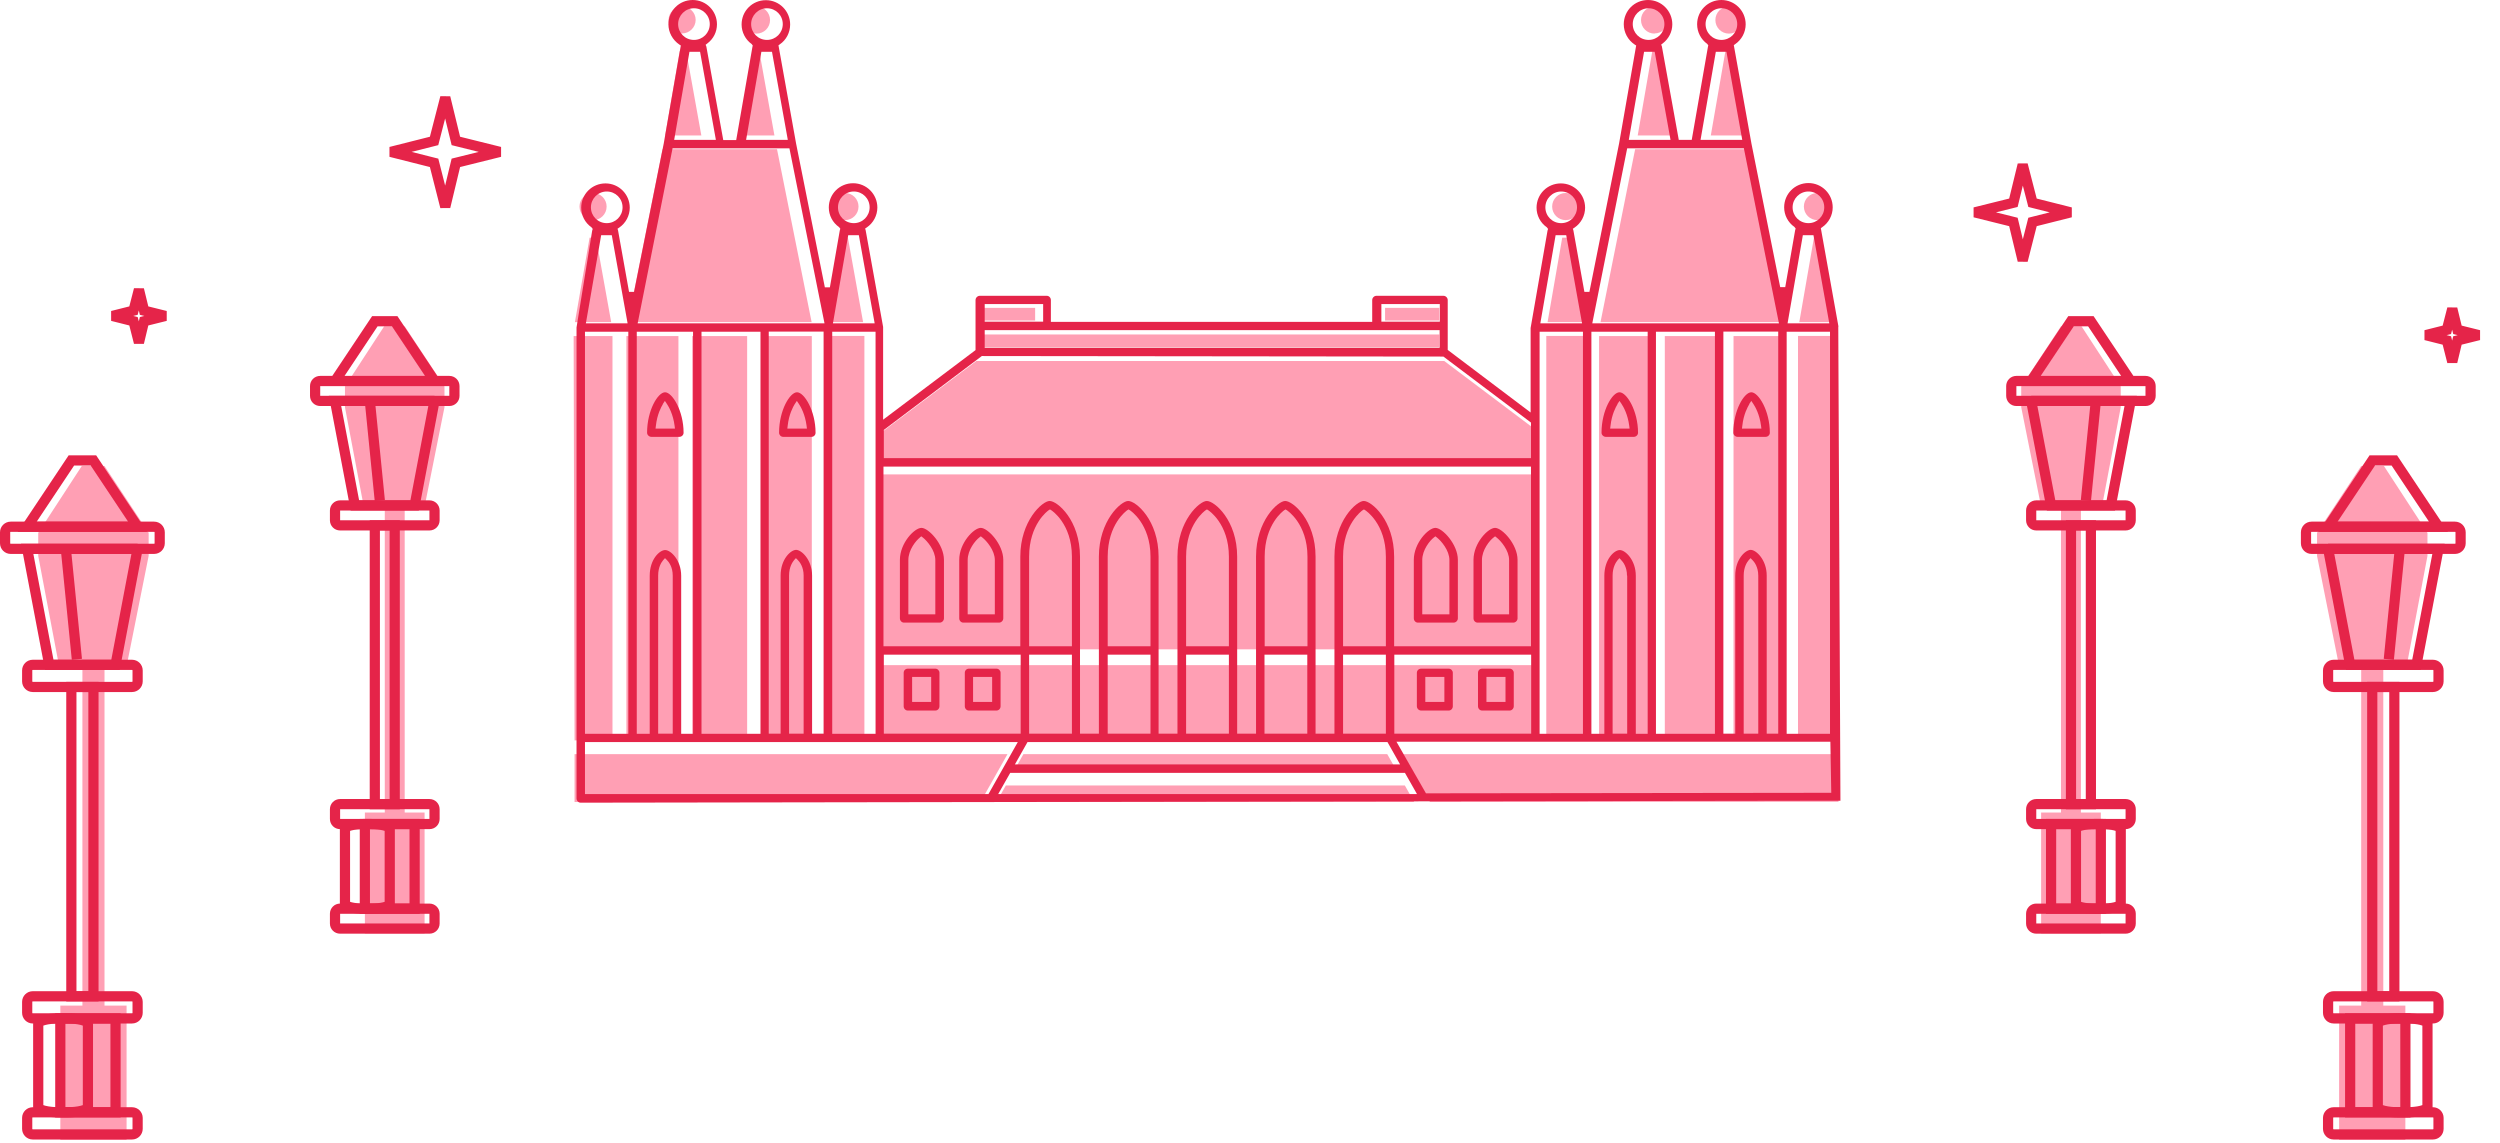 <svg xmlns="http://www.w3.org/2000/svg" width="490" height="224" fill="none" viewBox="0 0 490 224"><path stroke="#e52449" stroke-width="2" d="M89.207 27.036L89.351 27.624L89.938 27.77L97.97 29.77L89.938 31.77L89.349 31.916L89.207 32.506L87.274 40.544L85.229 32.493L85.082 31.916L84.504 31.77L76.579 29.77L84.504 27.77L85.08 27.624L85.228 27.049L87.274 19.104L89.207 27.036Z"/><path fill="#ff9fb4" fill-rule="evenodd" d="M403.963 63.943H407.969L415.664 75.749H396.16L403.963 63.943ZM415.664 79.828V75.749H396.16V79.828L400.112 99.573H403.957V159.258H400.058V182.978H411.759V159.258H407.861V99.573H411.927L415.664 79.828Z" clip-rule="evenodd"/><path stroke="#e52449" stroke-width="2" d="M416.627 178.1H399.097C398.552 178.1 398.11 178.542 398.11 179.087V181.015C398.11 181.56 398.552 182.002 399.097 182.002H416.627C417.172 182.002 417.614 181.56 417.614 181.015V179.087C417.614 178.542 417.172 178.1 416.627 178.1ZM416.627 157.609H399.097C398.552 157.609 398.11 158.052 398.11 158.597V160.524C398.11 161.07 398.552 161.512 399.097 161.512H416.627C417.172 161.512 417.614 161.07 417.614 160.524V158.597C417.614 158.052 417.172 157.609 416.627 157.609ZM416.627 99.068H399.097C398.552 99.068 398.11 99.511 398.11 100.056V101.983C398.11 102.529 398.552 102.971 399.097 102.971H416.627C417.172 102.971 417.614 102.529 417.614 101.983V100.056C417.614 99.511 417.172 99.068 416.627 99.068ZM420.528 74.676H395.197C394.652 74.676 394.21 75.118 394.21 75.664V77.591C394.21 78.136 394.652 78.579 395.197 78.579H420.528C421.073 78.579 421.515 78.136 421.515 77.591V75.664C421.515 75.118 421.073 74.676 420.528 74.676ZM405.913 62.967H409.811L417.614 74.675H398.11L405.913 62.967Z"/><path stroke="#e52449" stroke-width="2" d="M398.11 78.578H417.614L413.716 99.068H402.015L398.116 78.578H398.11ZM409.813 102.971H405.912V157.61H409.813V102.971ZM411.763 161.512H402.011V178.099H411.763V161.512Z"/><path stroke="#e52449" stroke-width="2" d="M411.913 161.512H410.638C408.566 161.512 406.887 161.93 406.887 162.446V177.164C406.887 177.68 408.566 178.099 410.638 178.099H411.913C413.985 178.099 415.664 177.68 415.664 177.164V162.446C415.664 161.93 413.985 161.512 411.913 161.512ZM410.788 78.578 408.837 98.092"/><path fill="#ff9fb4" fill-rule="evenodd" d="M79.314 63.943H75.308L67.613 75.749H87.117L79.314 63.943ZM67.613 79.828V75.749H87.117V79.828L83.165 99.573H79.32V159.258H83.218V182.978H71.517V159.258H75.416V99.573H71.35L67.613 79.828Z" clip-rule="evenodd"/><path stroke="#e52449" stroke-width="2" d="M66.649 178.1H84.18C84.725 178.1 85.167 178.542 85.167 179.087V181.015C85.167 181.56 84.725 182.002 84.18 182.002H66.649C66.105 182.002 65.663 181.56 65.663 181.015V179.087C65.663 178.542 66.105 178.1 66.649 178.1ZM66.649 157.609H84.18C84.725 157.609 85.167 158.052 85.167 158.597V160.524C85.167 161.07 84.725 161.512 84.18 161.512H66.649C66.105 161.512 65.663 161.07 65.663 160.524V158.597C65.663 158.052 66.105 157.609 66.649 157.609ZM66.649 99.068H84.18C84.725 99.068 85.167 99.511 85.167 100.056V101.983C85.167 102.529 84.725 102.971 84.18 102.971H66.649C66.105 102.971 65.663 102.529 65.663 101.983V100.056C65.663 99.511 66.105 99.068 66.649 99.068ZM62.749 74.676H88.08C88.625 74.676 89.067 75.118 89.067 75.664V77.591C89.067 78.136 88.625 78.579 88.08 78.579H62.749C62.204 78.579 61.762 78.136 61.762 77.591V75.664C61.762 75.118 62.204 74.676 62.749 74.676ZM77.364 62.967H73.466L65.663 74.675H85.167L77.364 62.967Z"/><path stroke="#e52449" stroke-width="2" d="M85.167 78.578H65.663L69.561 99.068H81.262L85.161 78.578H85.167ZM73.464 102.971H77.365V157.61H73.464V102.971ZM71.514 161.512H81.266V178.099H71.514V161.512Z"/><path stroke="#e52449" stroke-width="2" d="M71.364 161.512H72.639C74.711 161.512 76.39 161.93 76.39 162.446V177.164C76.39 177.68 74.711 178.099 72.639 178.099H71.364C69.292 178.099 67.613 177.68 67.613 177.164V162.446C67.613 161.93 69.292 161.512 71.364 161.512ZM72.489 78.578 74.44 98.092"/><path fill="#ff9fb4" fill-rule="evenodd" d="M462.799 91.33H467.245L475.784 104.431H454.14L462.799 91.33ZM475.784 108.958V104.431H454.14V108.958L458.526 130.87H462.792V197.104H458.466V223.428H471.451V197.104H467.125V130.87H471.637L475.784 108.958Z" clip-rule="evenodd"/><path stroke="#e52449" stroke-width="2" d="M476.853 218.014H457.399C456.794 218.014 456.304 218.504 456.304 219.11V221.249C456.304 221.854 456.794 222.345 457.399 222.345H476.853C477.458 222.345 477.948 221.854 477.948 221.249V219.11C477.948 218.504 477.458 218.014 476.853 218.014ZM476.853 195.275H457.399C456.794 195.275 456.304 195.766 456.304 196.371V198.51C456.304 199.116 456.794 199.606 457.399 199.606H476.853C477.458 199.606 477.948 199.116 477.948 198.51V196.371C477.948 195.766 477.458 195.275 476.853 195.275ZM476.853 130.309H457.399C456.794 130.309 456.304 130.799 456.304 131.405V133.544C456.304 134.149 456.794 134.64 457.399 134.64H476.853C477.458 134.64 477.948 134.149 477.948 133.544V131.405C477.948 130.799 477.458 130.309 476.853 130.309ZM481.182 103.24H453.071C452.466 103.24 451.976 103.731 451.976 104.336V106.475C451.976 107.081 452.466 107.571 453.071 107.571H481.182C481.787 107.571 482.277 107.081 482.277 106.475V104.336C482.277 103.731 481.787 103.24 481.182 103.24Z"/><path stroke="#e52449" stroke-width="2" d="M464.963 90.248H469.289L477.948 103.241H456.304L464.963 90.248ZM456.304 107.57H477.948L473.622 130.308H460.637L456.311 107.57H456.304ZM469.291 134.641H464.962V195.276H469.291V134.641ZM471.455 199.607H460.633V218.014H471.455V199.607Z"/><path stroke="#e52449" stroke-width="2" d="M471.622 199.607H470.206C467.908 199.607 466.044 200.072 466.044 200.645V216.977C466.044 217.55 467.908 218.014 470.206 218.014H471.622C473.921 218.014 475.784 217.55 475.784 216.977V200.645C475.784 200.072 473.921 199.607 471.622 199.607ZM470.373 107.57 468.208 129.226"/><path fill="#ff9fb4" fill-rule="evenodd" d="M20.478 91.33H16.032L7.493 104.431H29.137L20.478 91.33ZM7.493 108.958V104.431H29.137V108.958L24.751 130.87H20.485V197.104H24.811V223.428H11.826V197.104H16.152V130.87H11.64L7.493 108.958Z" clip-rule="evenodd"/><path stroke="#e52449" stroke-width="2" d="M6.424 218.014H25.878C26.483 218.014 26.973 218.504 26.973 219.11V221.249C26.973 221.854 26.483 222.345 25.878 222.345H6.424C5.819 222.345 5.329 221.854 5.329 221.249V219.11C5.329 218.504 5.819 218.014 6.424 218.014ZM6.424 195.275H25.878C26.483 195.275 26.973 195.766 26.973 196.371V198.51C26.973 199.116 26.483 199.606 25.878 199.606H6.424C5.819 199.606 5.329 199.116 5.329 198.51V196.371C5.329 195.766 5.819 195.275 6.424 195.275ZM6.424 130.309H25.878C26.483 130.309 26.973 130.799 26.973 131.405V133.544C26.973 134.149 26.483 134.64 25.878 134.64H6.424C5.819 134.64 5.329 134.149 5.329 133.544V131.405C5.329 130.799 5.819 130.309 6.424 130.309ZM2.095 103.24H30.206C30.811 103.24 31.301 103.731 31.301 104.336V106.475C31.301 107.081 30.811 107.571 30.206 107.571H2.095C1.49 107.571 1 107.081 1 106.475V104.336C1 103.731 1.49 103.24 2.095 103.24Z"/><path stroke="#e52449" stroke-width="2" d="M18.314 90.248H13.988L5.329 103.241H26.973L18.314 90.248ZM26.973 107.57H5.329L9.655 130.308H22.64L26.966 107.57H26.973ZM13.986 134.641H18.315V195.276H13.986V134.641ZM11.821 199.607H22.643V218.014H11.821V199.607Z"/><path stroke="#e52449" stroke-width="2" d="M11.655 199.607H13.07C15.369 199.607 17.232 200.072 17.232 200.645V216.977C17.232 217.55 15.369 218.014 13.07 218.014H11.655C9.356 218.014 7.493 217.55 7.493 216.977V200.645C7.493 200.072 9.356 199.607 11.655 199.607ZM12.904 107.57 15.068 129.226M28.097 60.292 28.241 60.88 28.828 61.025 32.438 61.923 28.828 62.82 28.239 62.967 28.096 63.558 27.231 67.158 26.315 63.545 26.168 62.967 25.589 62.821 22.025 61.923 25.589 61.025 26.166 60.88 26.314 60.305 27.231 56.736 28.097 60.292ZM481.512 64.056 481.656 64.644 482.243 64.789 485.853 65.687 482.243 66.584 481.654 66.731 481.511 67.321 480.646 70.922 479.73 67.309 479.583 66.731 479.004 66.585 475.44 65.687 479.004 64.789 479.581 64.644 479.729 64.068 480.646 60.5 481.512 64.056ZM398.226 39.166 398.373 39.74 398.949 39.886 405.83 41.621 398.949 43.356 398.371 43.503 398.225 44.08 396.447 51.066 394.77 44.093 394.628 43.503 394.039 43.356 387.063 41.621 394.039 39.887 394.626 39.74 394.769 39.153 396.447 32.271 398.226 39.166Z"/><path fill="#ff9fb4" d="M323.612 65.873H313.414V145.159H323.612V65.873ZM336.214 3.931C336.214 5.403 337.399 6.588 338.872 6.588 340.344 6.588 341.529 5.403 341.529 3.931 341.529 2.458 340.344 1.273 338.872 1.273 337.399 1.273 336.214 2.458 336.214 3.931ZM360.057 73.057V65.84H352.408V145.125H360.057V130.762 105.698 105.662 73.057ZM342.426 26.555 339.446 9.965H338.189L335.316 26.555H342.426ZM356.215 43.143C357.688 43.143 358.873 41.958 358.873 40.485 358.873 39.013 357.688 37.828 356.215 37.828 354.743 37.828 353.558 39.013 353.558 40.485 353.558 41.958 354.743 43.143 356.215 43.143ZM352.661 63.142H359.77L356.862 46.588H355.533L352.661 63.142ZM262.459 147.816H257.036 246.802 241.344 231.146 225.688 215.455 209.996 200.588L198.649 151.228H273.841L271.902 147.816H262.459ZM169.421 145.125V91.478 84.548 65.84H161.773V145.125H161.988V66.091 145.125H169.421ZM282.102 60.342H271.473V62.82H282.102V60.342ZM172.114 90.11H300.343V83.755L283.071 70.756H191.361L172.114 85.227V90.11ZM165.614 43.143C167.086 43.143 168.271 41.958 168.271 40.485 168.271 39.013 167.086 37.828 165.614 37.828 164.142 37.828 162.957 39.013 162.957 40.485 162.957 41.958 164.142 43.143 165.614 43.143ZM197.142 153.955 195.311 157.187H277.182L275.351 153.955H197.142ZM170.785 147.816H161.987V148.068 147.816H160.443 156.457 151.861 147.803 134.338 130.28 125.684 121.411 112.613V148.068 157.188H192.186L197.465 147.816H170.785ZM169.169 63.142 166.189 46.588H164.932L162.059 63.142H169.169ZM133.692 6.552C135.129 6.552 136.35 5.367 136.35 3.895 136.35 2.423 135.129 1.273 133.692 1.273 132.256 1.273 131.035 2.458 131.035 3.931 131.035 5.403 132.22 6.588 133.692 6.588M202.887 60.342H192.258V62.82H202.887V60.342ZM115.558 46.588 112.685 63.142H119.795L116.815 46.588H115.558ZM137.463 26.555 134.483 9.965H133.226L130.354 26.555H137.463ZM129.85 29.244 123.063 63.142H134.339 147.804 159.08L152.293 29.244H129.85ZM159.115 65.873H149.168V145.159H159.115V65.873ZM151.79 26.555 148.809 9.965H147.552L144.68 26.555H151.79ZM145.614 3.931C145.614 5.403 146.799 6.588 148.271 6.588 149.744 6.588 150.929 5.403 150.929 3.931 150.929 2.458 149.744 1.273 148.271 1.273 146.799 1.273 145.614 2.458 145.614 3.931ZM146.44 65.873H135.667V145.159H146.44V65.873ZM112.434 65.873 112.614 145.123H120.047V65.873H112.434ZM132.973 65.873H122.775V145.159H132.973V65.873ZM116.24 43.143C117.712 43.143 118.897 41.958 118.897 40.485 118.897 39.013 117.712 37.828 116.24 37.828 114.767 37.828 113.583 39.013 113.583 40.485 113.583 41.958 114.767 43.143 116.24 43.143ZM360.345 147.816H274.991L280.27 157.188 360.345 157.153V147.816ZM306.879 43.143C308.351 43.143 309.536 41.958 309.536 40.485 309.536 39.013 308.351 37.828 306.879 37.828 305.407 37.828 304.222 39.013 304.222 40.485 304.222 41.958 305.407 43.143 306.879 43.143ZM324.294 6.552C325.767 6.552 326.952 5.367 326.952 3.895 326.952 2.423 325.767 1.273 324.294 1.273 322.822 1.273 321.637 2.458 321.637 3.931 321.637 5.403 322.822 6.588 324.294 6.588M307.453 46.588H306.196L303.323 63.142H310.433L307.453 46.588ZM337.077 65.873H326.304V145.159H337.077V65.873ZM320.487 29.244 313.7 63.142H338.405 349.716L342.93 29.244H320.487ZM303.071 145.125H310.683V65.84H303.071V84.548 91.478 145.125ZM270.108 65.551H204.252 192.258V68.029H282.101V65.551H270.108ZM349.717 65.873H339.771V145.159H349.717V65.873ZM328.1 26.555 325.119 9.965H323.862L320.99 26.555H328.1ZM300.235 130.363H172.114V145.122H300.235V130.363ZM300.235 92.981H172.186V127.273H300.235V92.981Z"/><path fill="#e52449" d="M289.616 122.036C289.158 122.036 288.806 121.648 288.806 121.19V109.736C288.806 106.423 291.66 103.463 293.035 103.463 294.409 103.463 297.44 106.67 297.44 109.736V121.19C297.44 121.648 297.053 122.036 296.594 122.036H289.651 289.616ZM292.718 105.366C291.978 105.93 290.462 107.763 290.462 109.771V120.415H295.784V109.771C295.784 107.868 294.163 106 293.352 105.366L293.035 105.119 292.718 105.366ZM277.917 122.036C277.458 122.036 277.106 121.648 277.106 121.19V109.736C277.106 106.423 279.961 103.463 281.335 103.463 282.71 103.463 285.741 106.67 285.741 109.736V121.19C285.741 121.648 285.353 122.036 284.895 122.036H277.917ZM281.018 105.366C280.278 105.93 278.762 107.763 278.762 109.771V120.415H284.084V109.771C284.084 107.868 282.463 106 281.652 105.366L281.335 105.119 281.018 105.366ZM188.82 122.036C188.362 122.036 188.009 121.648 188.009 121.19V109.736C188.009 106.423 190.864 103.463 192.238 103.463 193.613 103.463 196.644 106.67 196.644 109.736V121.19C196.644 121.648 196.256 122.036 195.798 122.036H188.82ZM191.921 105.366C191.181 105.93 189.666 107.763 189.666 109.771V120.415H194.987V109.771C194.987 107.868 193.366 106 192.556 105.366L192.238 105.119 191.921 105.366ZM177.191 122.036C176.733 122.036 176.38 121.648 176.38 121.19V109.736C176.38 106.423 179.235 103.463 180.61 103.463 181.984 103.463 185.015 106.67 185.015 109.736V121.19C185.015 121.648 184.627 122.036 184.169 122.036H177.226 177.191ZM180.292 105.366C179.552 105.93 178.037 107.763 178.037 109.771V120.415H183.323V109.771C183.323 107.868 181.702 106 180.892 105.366L180.574 105.119 180.257 105.366H180.292ZM290.498 139.268C290.039 139.268 289.687 138.881 289.687 138.422V131.867C289.687 131.409 290.039 131.057 290.498 131.057H295.89C296.348 131.057 296.7 131.444 296.7 131.867V138.422C296.7 138.881 296.313 139.268 295.89 139.268H290.498ZM291.343 137.577H295.079V132.678H291.343V137.577ZM278.55 139.268C278.092 139.268 277.705 138.881 277.705 138.422V131.867C277.705 131.409 278.092 131.057 278.55 131.057H283.943C284.401 131.057 284.753 131.444 284.753 131.867V138.422C284.753 138.881 284.401 139.268 283.943 139.268H278.55ZM279.361 137.577H283.097V132.678H279.361V137.577ZM189.913 139.268C189.454 139.268 189.102 138.881 189.102 138.422V131.867C189.102 131.409 189.454 131.057 189.913 131.057H195.305C195.763 131.057 196.115 131.444 196.115 131.867V138.422C196.115 138.881 195.763 139.268 195.305 139.268H189.913ZM190.723 137.577H194.459V132.678H190.723V137.577ZM177.93 139.268C177.472 139.268 177.12 138.881 177.12 138.422V131.867C177.12 131.409 177.472 131.057 177.93 131.057H183.322C183.781 131.057 184.133 131.444 184.133 131.867V138.422C184.133 138.881 183.781 139.268 183.322 139.268H177.93ZM178.776 137.577H182.512V132.678H178.776V137.577ZM314.745 85.625C314.287 85.625 313.899 85.237 313.899 84.815 313.899 80.444 316.014 76.885 317.424 76.885 318.833 76.885 321.054 80.515 321.054 84.815 321.054 85.273 320.666 85.625 320.208 85.625H314.71 314.745ZM317.036 79.211C316.719 79.74 315.908 81.184 315.662 83.44L315.591 84.004H319.397L319.327 83.44C319.045 81.22 318.199 79.74 317.847 79.211L317.424 78.576 317.001 79.211H317.036ZM340.579 85.625C340.121 85.625 339.733 85.237 339.733 84.815 339.733 80.444 341.848 76.885 343.257 76.885 344.667 76.885 346.887 80.515 346.887 84.815 346.887 85.273 346.5 85.625 346.041 85.625H340.544 340.579ZM342.87 79.211C342.552 79.74 341.742 81.184 341.495 83.44L341.425 84.004H345.231L345.16 83.44C344.878 81.22 344.033 79.74 343.68 79.211L343.257 78.576 342.834 79.211H342.87ZM127.674 85.625C127.216 85.625 126.828 85.237 126.828 84.815 126.828 80.444 128.943 76.885 130.352 76.885 131.762 76.885 133.983 80.515 133.983 84.815 133.983 85.273 133.595 85.625 133.137 85.625H127.639 127.674ZM129.93 79.211C129.612 79.74 128.802 81.184 128.555 83.44L128.485 84.004H132.291L132.22 83.44C131.938 81.22 131.093 79.74 130.74 79.211L130.317 78.576 129.894 79.211H129.93ZM153.506 85.625C153.048 85.625 152.696 85.237 152.696 84.815 152.696 80.444 154.81 76.885 156.22 76.885 157.63 76.885 159.85 80.515 159.85 84.815 159.85 85.273 159.498 85.625 159.04 85.625H153.542 153.506ZM155.762 79.211C155.445 79.74 154.634 81.184 154.387 83.44L154.317 84.004H158.159L158.088 83.44C157.806 81.22 156.96 79.74 156.608 79.211L156.185 78.576 155.762 79.211Z"/><path fill="#e52449" d="M360.337 64.002L356.884 44.724L357.13 44.547C358.434 43.666 359.21 42.186 359.21 40.636C359.21 38.028 357.095 35.878 354.452 35.878C351.809 35.878 349.694 37.992 349.694 40.636C349.694 42.151 350.434 43.596 351.703 44.477L351.95 44.794L351.844 45.147L349.905 56.284H348.919L343.28 28.124L339.826 8.846L340.073 8.67C341.377 7.789 342.152 6.309 342.152 4.758C342.152 2.15 340.037 0 337.394 0C334.751 0 332.636 2.115 332.636 4.758C332.636 6.273 333.376 7.718 334.61 8.599L334.821 8.881L334.751 9.198L331.579 27.419H329.041L325.729 9.093L325.588 8.74L325.87 8.529C327.068 7.613 327.773 6.238 327.773 4.758C327.773 2.15 325.658 0 323.015 0C320.372 0 318.257 2.115 318.257 4.758C318.257 6.344 319.068 7.859 320.407 8.74L320.689 8.917L317.341 28.124L311.526 57.2H310.539L308.389 45.182L308.283 44.83L308.6 44.618C309.904 43.737 310.68 42.257 310.68 40.706C310.68 38.098 308.565 35.948 305.922 35.948C303.279 35.948 301.164 38.063 301.164 40.706C301.164 42.221 301.904 43.666 303.173 44.547L303.42 44.865L303.314 45.217L300.001 64.284V80.848L283.754 68.584V58.821C283.754 58.363 283.366 57.975 282.908 57.975H269.797C269.339 57.975 268.952 58.363 268.952 58.821V63.086H205.972V58.821C205.972 58.363 205.619 57.975 205.161 57.975H192.051C191.593 57.975 191.205 58.363 191.205 58.821V68.619L173.09 82.258V64.072L169.671 45.147L169.565 44.794L169.883 44.583C171.187 43.702 171.962 42.221 171.962 40.671C171.962 38.063 169.847 35.913 167.204 35.913C164.561 35.913 162.446 38.028 162.446 40.671C162.446 42.186 163.186 43.631 164.455 44.512L164.702 44.83L164.596 45.182L162.658 56.319H161.671L156.032 28.124L152.578 8.881L152.825 8.705C154.129 7.824 154.869 6.344 154.869 4.793C154.869 2.185 152.754 0.035 150.111 0.035C147.468 0.035 145.353 2.15 145.353 4.793C145.353 6.309 146.093 7.754 147.327 8.635L147.538 8.917L147.468 9.234L144.296 27.454H141.759L138.446 9.128L138.305 8.776L138.622 8.529C139.855 7.613 140.525 6.238 140.525 4.758C140.525 2.15 138.41 0 135.767 0C133.124 0 131.009 2.115 131.009 4.758C131.009 6.344 131.82 7.824 133.159 8.74L133.441 8.917L130.093 28.124L124.278 57.2H123.291L121.141 45.182L121.035 44.83L121.353 44.618C122.657 43.737 123.432 42.257 123.432 40.706C123.432 38.098 121.317 35.948 118.674 35.948C116.031 35.948 113.916 38.063 113.916 40.706C113.916 42.221 114.656 43.666 115.925 44.547L116.172 44.865L116.066 45.217L113 64.178V156.48C113 156.938 113.352 157.326 113.811 157.326L360.725 156.938L360.302 64.037L360.337 64.002ZM351.35 40.636C351.35 38.944 352.725 37.534 354.452 37.534C356.179 37.534 357.553 38.909 357.553 40.636C357.553 42.362 356.179 43.737 354.452 43.737C352.725 43.737 351.35 42.362 351.35 40.636ZM353.359 46.098H355.439L358.54 63.367H350.364L353.359 46.098ZM350.187 65.024H358.681V143.828H350.187V65.024ZM334.293 4.723C334.293 3.031 335.667 1.621 337.394 1.621C339.121 1.621 340.496 2.996 340.496 4.723C340.496 6.45 339.121 7.824 337.394 7.824C335.667 7.824 334.293 6.45 334.293 4.723ZM336.302 10.15H338.381L341.482 27.419H333.306L336.302 10.15ZM320.019 4.723C320.019 3.031 321.394 1.621 323.121 1.621C324.847 1.621 326.222 2.996 326.222 4.723C326.222 6.45 324.847 7.824 323.121 7.824C321.394 7.824 320.019 6.45 320.019 4.723ZM322.239 10.15H324.319L327.42 27.419H319.244L322.239 10.15ZM318.927 29.076H341.799L348.672 63.367H312.089L318.927 29.076ZM343.139 107.774C342.117 107.774 340.108 109.571 340.108 112.814V143.793H337.782V64.989H348.531V143.793H346.275V112.814C346.275 109.748 344.231 107.774 343.139 107.774ZM344.619 112.814V143.793H341.764V112.814C341.764 111.157 342.399 110.206 342.751 109.783L343.104 109.395L343.491 109.783C343.844 110.135 344.619 111.122 344.619 112.814ZM336.125 65.024V143.828H324.566V65.024H336.125ZM311.913 65.024H322.944V143.828H320.618V112.849C320.618 109.783 318.574 107.809 317.482 107.809C316.389 107.809 314.451 109.607 314.451 112.849V143.828H311.913V65.024ZM318.927 112.814V143.793H316.072V112.814C316.072 111.087 316.777 110.135 317.059 109.783L317.411 109.395L317.764 109.783C318.116 110.135 318.891 111.122 318.891 112.814H318.927ZM302.891 40.636C302.891 38.944 304.265 37.534 305.992 37.534C307.719 37.534 309.094 38.909 309.094 40.636C309.094 42.362 307.719 43.737 305.992 43.737C304.265 43.737 302.891 42.362 302.891 40.636ZM304.9 46.098H306.979L310.081 63.367H301.904L304.9 46.098ZM301.763 65.024H310.257V143.828H301.763V65.024ZM270.749 59.596H282.203V63.05H270.749V59.596ZM193.002 59.596H204.456V63.05H193.002V59.596ZM193.002 64.707H282.168V68.161H193.002V64.707ZM173.231 84.267L192.438 69.782L282.908 69.888L300.071 82.822V89.8H173.231V84.267ZM173.231 91.456H300.071V126.664H273.251V109.113C273.251 101.959 268.811 98.188 267.295 98.188C265.885 98.188 261.551 102.065 261.551 109.113V143.793H257.85V109.113C257.85 101.959 253.409 98.188 251.894 98.188C250.484 98.188 246.184 102.065 246.184 109.113V143.793H242.484V109.113C242.484 101.959 238.043 98.188 236.528 98.188C235.118 98.188 230.783 102.065 230.783 109.113V143.793H227.083V109.113C227.083 101.959 222.642 98.188 221.126 98.188C219.717 98.188 215.382 102.065 215.382 109.113V143.793H211.681V109.113C211.681 101.959 207.241 98.188 205.725 98.188C204.315 98.188 199.98 102.065 199.98 109.113V126.664H173.16V91.456H173.231ZM210.095 128.321V143.793H201.707V128.321H210.095ZM201.707 126.664V109.113C201.707 102.734 205.373 100.126 205.514 100.021L205.796 99.844L206.078 100.021C206.078 100.021 210.095 102.593 210.095 109.113V126.664H201.707ZM271.947 145.449L274.414 149.819H198.923L201.39 145.449H271.983H271.947ZM225.497 128.321V143.793H217.109V128.321H225.497ZM217.109 126.664V109.113C217.109 102.734 220.774 100.126 220.915 100.021L221.197 99.844L221.479 100.021C221.479 100.021 225.497 102.593 225.497 109.113V126.664H217.109ZM240.863 128.321V143.793H232.475V128.321H240.863ZM232.475 126.664V109.113C232.475 102.734 236.14 100.126 236.281 100.021L236.563 99.844L236.845 100.021C236.845 100.021 240.863 102.593 240.863 109.113V126.664H232.475ZM256.229 128.321V143.793H247.841V128.321H256.229ZM247.876 126.664V109.113C247.876 102.734 251.541 100.126 251.682 100.021L251.964 99.844L252.246 100.021C252.246 100.021 256.264 102.593 256.264 109.113V126.664H247.876ZM271.63 128.321V143.793H263.242V128.321H271.63ZM263.242 126.664V109.113C263.242 102.734 266.908 100.126 267.048 100.021L267.33 99.844L267.612 100.021C267.612 100.021 271.63 102.593 271.63 109.113V126.664H263.242ZM300.107 128.321V143.793H273.287V128.321H300.107ZM173.231 128.321H200.051V143.793H173.231V128.321ZM164.244 40.636C164.244 38.944 165.618 37.534 167.345 37.534C169.072 37.534 170.447 38.909 170.447 40.636C170.447 42.362 169.072 43.737 167.345 43.737C165.618 43.737 164.244 42.362 164.244 40.636ZM166.253 46.098H168.332L171.433 63.367H163.257L166.253 46.098ZM163.116 65.024H171.61V143.828H163.116V65.024ZM147.221 4.723C147.221 3.031 148.596 1.621 150.323 1.621C152.05 1.621 153.424 2.996 153.424 4.723C153.424 6.45 152.05 7.824 150.323 7.824C148.596 7.824 147.221 6.45 147.221 4.723ZM149.23 10.15H151.309L154.411 27.419H146.234L149.23 10.15ZM132.912 4.723C132.912 3.031 134.287 1.621 136.014 1.621C137.741 1.621 139.115 2.996 139.115 4.723C139.115 6.45 137.741 7.824 136.014 7.824C134.287 7.824 132.912 6.45 132.912 4.723ZM135.133 10.15H137.212L140.314 27.419H132.137L135.133 10.15ZM131.855 29.076H154.728L161.601 63.367H124.983L131.82 29.076H131.855ZM156.032 107.774C155.01 107.774 153.001 109.571 153.001 112.814V143.793H150.675V64.989H161.424V143.793H159.169V112.814C159.169 109.748 157.125 107.774 156.032 107.774ZM157.512 112.814V143.793H154.658V112.814C154.658 111.087 155.362 110.135 155.644 109.783L155.997 109.395L156.385 109.783C156.737 110.135 157.512 111.122 157.512 112.814ZM149.054 65.024V143.828H137.494V65.024H149.054ZM124.807 65.024H135.838V143.828H133.512V112.849C133.512 109.783 131.467 107.809 130.375 107.809C129.282 107.809 127.344 109.607 127.344 112.849V143.828H124.807V65.024ZM131.855 112.814V143.793H129V112.814C129 111.157 129.635 110.206 129.987 109.783L130.34 109.395L130.727 109.783C131.08 110.135 131.855 111.122 131.855 112.814ZM115.819 40.636C115.819 38.944 117.194 37.534 118.921 37.534C120.648 37.534 122.022 38.909 122.022 40.636C122.022 42.362 120.648 43.737 118.921 43.737C117.194 43.737 115.819 42.362 115.819 40.636ZM117.828 46.098H119.908L123.009 63.367H114.833L117.828 46.098ZM114.656 65.024H123.15V143.828H114.656V65.024ZM114.656 155.634V145.449H199.487L193.742 155.634H114.656ZM195.646 155.634L198.007 151.476H275.366L277.727 155.634H195.646ZM279.489 155.493L273.709 145.379H358.752L358.928 155.388L279.489 155.493Z"/></svg>